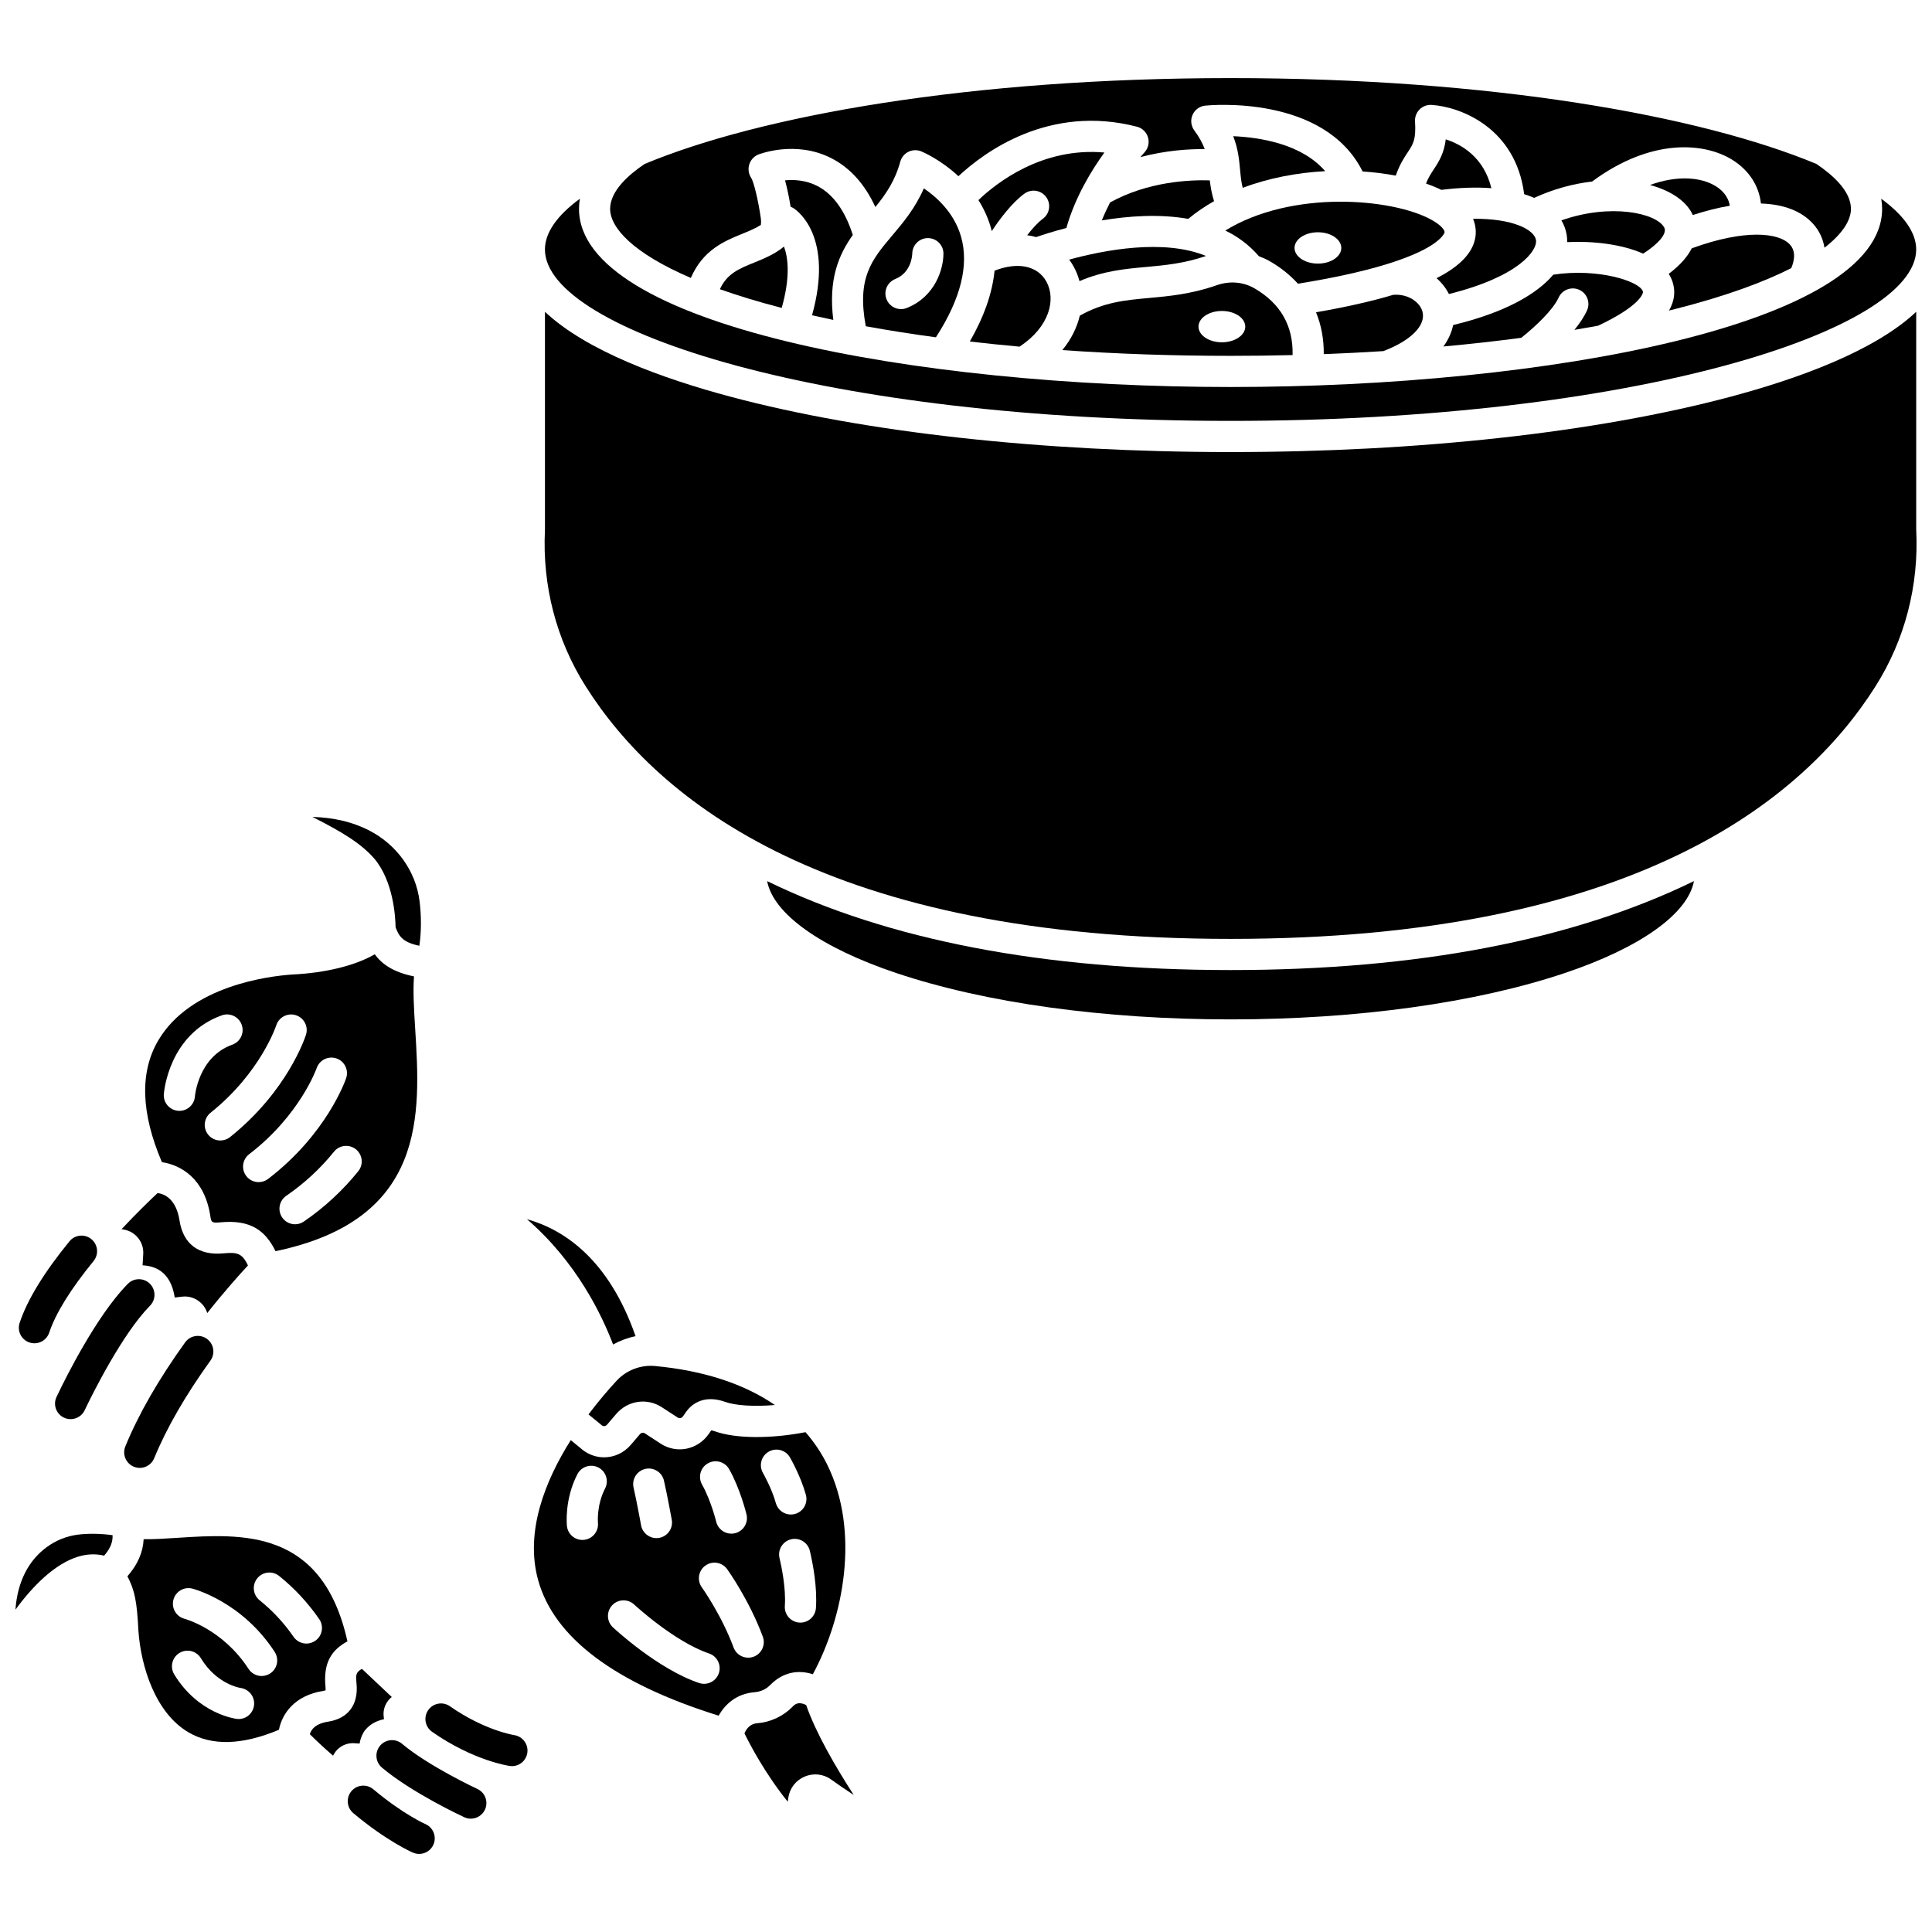 <?xml version="1.0" encoding="UTF-8"?>
<!-- Uploaded to: ICON Repo, www.iconrepo.com, Generator: ICON Repo Mixer Tools -->
<svg width="800px" height="800px" version="1.1" viewBox="144 144 512 512" xmlns="http://www.w3.org/2000/svg">
 <defs>
  <clipPath id="d">
   <path d="m288 196h363.9v60h-363.9z"/>
  </clipPath>
  <clipPath id="c">
   <path d="m288 226h363.9v167h-363.9z"/>
  </clipPath>
  <clipPath id="b">
   <path d="m148.09 550h25.906v21h-25.906z"/>
  </clipPath>
  <clipPath id="a">
   <path d="m148.09 471h21.906v29h-21.906z"/>
  </clipPath>
 </defs>
 <path d="m436.68 184.42c-16.547-1.477-28.637 8.066-33.387 12.609 1.324 2.094 2.461 4.469 3.258 7.148 0.105 0.355 0.188 0.715 0.277 1.07 2.176-3.285 5.352-7.508 8.645-9.922 1.836-1.348 4.422-0.949 5.773 0.891 1.348 1.84 0.949 4.422-0.891 5.773-1.293 0.945-2.742 2.543-4.148 4.348 0.828 0.113 1.633 0.273 2.398 0.488 1.605-0.559 4.41-1.473 7.992-2.406 2.328-8.211 6.707-15.348 10.082-20z"/>
 <path d="m513.23 222.13c-5.691 1.707-12.508 3.246-20.469 4.629 1.383 3.375 2.086 7.09 2.051 11.086 5.328-0.199 10.59-0.465 15.777-0.793 7.305-2.785 11.285-6.766 10.395-10.402-0.605-2.473-3.719-4.832-7.754-4.519z"/>
 <g clip-path="url(#d)">
  <path d="m470.11 255.54c107.08 0 181.7-23.938 181.7-45.426 0-4.457-3.219-9.016-9.262-13.449 0.152 0.883 0.234 1.777 0.234 2.676 0 30.672-88.965 47.219-172.67 47.219s-172.67-16.551-172.67-47.219c0-0.898 0.082-1.793 0.234-2.676-6.043 4.43-9.262 8.992-9.262 13.449 0 21.488 74.621 45.426 181.7 45.426z"/>
 </g>
 <path d="m407.57 215.73c-0.586 5.914-2.773 12.188-6.562 18.777 4.316 0.5 8.711 0.953 13.184 1.359 8.004-5.277 9.691-12.574 7.113-17.238-2.34-4.242-7.606-5.285-13.734-2.898z"/>
 <path d="m464.61 191.8c-5.324-0.164-16.379 0.301-26.426 5.848-0.781 1.508-1.523 3.102-2.188 4.762 7.078-1.184 15.254-1.758 22.902-0.41 2.117-1.766 4.41-3.32 6.836-4.688-0.621-1.992-0.93-3.816-1.125-5.512z"/>
 <path d="m526.83 205.58c0.09-0.508-0.809-1.883-3.598-3.398-10.418-5.672-36.91-7.898-54.508 2.91 3.328 1.621 6.352 3.84 8.891 6.805 1 0.375 1.98 0.805 2.914 1.344 2.918 1.684 5.394 3.688 7.441 5.945 37.074-5.981 38.844-13.527 38.859-13.605zm-33.57 8.277c-3.422 0-6.195-1.859-6.195-4.152s2.773-4.152 6.195-4.152 6.195 1.859 6.195 4.152-2.773 4.152-6.195 4.152z"/>
 <path d="m561.23 231.42c2.117-0.352 4.211-0.719 6.269-1.098 10.656-5 12.09-8.438 11.883-9.086-0.879-2.742-11.973-6.242-23.746-4.445-4.273 5.043-12.582 9.992-26.539 13.348-0.387 1.875-1.207 3.805-2.582 5.684 7.074-0.645 13.965-1.414 20.633-2.301 3.84-3.047 8.445-7.441 9.902-10.66 0.941-2.078 3.387-3 5.465-2.062 2.078 0.941 3 3.387 2.062 5.465-0.789 1.738-1.977 3.488-3.348 5.156z"/>
 <path d="m343.83 213.6c-4.031 1.637-7.144 2.906-9.055 7.047 4.769 1.691 10.215 3.356 16.387 4.953 2.336-8.266 1.68-13.355 0.602-16.258-2.496 2.051-5.324 3.199-7.934 4.258z"/>
 <path d="m495.19 189.36c-6.273-7.246-17.316-8.965-24.379-9.266 1.309 3.332 1.574 6.215 1.82 8.879 0.152 1.668 0.301 3.207 0.695 4.809 6.953-2.633 14.504-4.027 21.863-4.422z"/>
 <path d="m427.34 212.8c0.438 0.59 0.84 1.207 1.191 1.844 0.664 1.203 1.18 2.5 1.543 3.856 6.332-2.715 12.086-3.246 17.691-3.754 4.941-0.449 10.051-0.918 15.84-2.914-11.242-4.629-27.121-1.535-36.266 0.969z"/>
 <path d="m360.54 193.26c-2.996-1.527-6.113-1.691-8.496-1.469 0.66 2.402 1.148 4.996 1.477 7.004 0.281 0.105 0.555 0.234 0.812 0.402 1.164 0.758 10.625 7.664 4.867 28.355 1.848 0.422 3.723 0.828 5.633 1.227-1.344-10.777 1.418-17.242 5.172-22.512-2.082-6.492-5.258-10.867-9.465-13.008z"/>
 <path d="m527.98 221.92c18.422-4.578 23.559-11.523 23.062-14.348-0.473-2.684-6.039-5.707-16.668-5.59 0.832 1.984 0.809 3.769 0.594 5.019-0.707 4.031-4.106 7.594-10.27 10.723 1.355 1.184 2.473 2.594 3.281 4.195z"/>
 <path d="m486.55 238.1c0.191-7.758-3.207-13.707-10.148-17.711-2.938-1.695-6.551-1.992-9.91-0.816-6.816 2.383-12.746 2.922-17.977 3.394-6.383 0.582-11.965 1.094-18.359 4.688-0.73 3.094-2.234 6.215-4.629 9.125 14.336 1.004 29.297 1.523 44.582 1.523 5.527 0 11.016-0.07 16.441-0.203zm-24.934-7.539c0-2.293 2.773-4.152 6.195-4.152s6.195 1.859 6.195 4.152-2.773 4.152-6.195 4.152-6.195-1.859-6.195-4.152z"/>
 <path d="m388.83 193.92c-2.309 5.297-5.496 9.074-8.387 12.496-5.418 6.418-9.41 11.168-7 24.043 5.961 1.086 12.168 2.062 18.586 2.93 6.606-10.219 8.84-19.223 6.625-26.781-1.836-6.273-6.461-10.406-9.824-12.688zm-4.516 31.699c-0.504 0.203-1.023 0.297-1.539 0.297-1.637 0-3.188-0.98-3.832-2.594-0.852-2.117 0.176-4.519 2.293-5.371 4.289-1.723 4.512-6.277 4.523-6.789 0.051-2.246 1.887-4.062 4.129-4.062h0.047c2.262 0.023 4.086 1.844 4.086 4.106 0 3.906-2.047 11.336-9.707 14.414z"/>
 <path d="m585.04 204.3c-2.07-3.852-14.223-6.5-27.246-1.898 0.672 1.145 1.141 2.394 1.379 3.742 0.113 0.652 0.16 1.328 0.141 2.019 6.856-0.34 14.5 0.547 20.129 3.055 4.16-2.652 6.422-5.387 5.598-6.918z"/>
 <path d="m592.32 200.39c0.098 0.18 0.195 0.379 0.293 0.594 3.453-1.121 6.738-1.949 9.801-2.457-0.422-2.676-2.328-4.312-3.641-5.137-3.875-2.438-10.184-3.023-17.508-0.367 5.246 1.422 9.246 4 11.055 7.367z"/>
 <path d="m539.23 193.87c-2.016-8.234-7.898-11.594-12.086-12.941-0.43 3.512-1.645 5.637-3.191 7.973-0.73 1.098-1.434 2.164-2.043 3.738 1.457 0.512 2.816 1.07 4.062 1.676 4.828-0.605 9.285-0.742 13.258-0.445z"/>
 <path d="m347.3 377.5c1.617 8.645 14.152 17.629 34.234 24.367 23.598 7.922 55.055 12.285 88.574 12.285s64.977-4.363 88.574-12.285c20.082-6.742 32.617-15.723 34.234-24.367-32.047 15.637-73.348 23.574-122.81 23.574-49.461 0-90.762-7.938-122.81-23.574z"/>
 <path d="m588.27 225.81c13.289-3.398 23.23-7.09 30.434-10.754 0.77-1.836 1.312-4.363-0.312-6.191-2.918-3.285-12.066-4.168-26.066 0.945-1.059 2.106-2.945 4.398-6.098 6.758 0.426 0.672 0.773 1.383 1.02 2.144 0.824 2.562 0.496 5.098-0.949 7.59 0.664-0.164 1.324-0.328 1.973-0.492z"/>
 <g clip-path="url(#c)">
  <path d="m651.82 284.46c-0.004-0.066-0.004-0.133-0.004-0.199v-57.637c-11.043 10.41-31.312 17.738-49.234 22.52-35.438 9.449-82.48 14.656-132.47 14.656-49.984 0-97.027-5.203-132.46-14.652-17.922-4.781-38.191-12.109-49.234-22.52v57.633c0 0.066-0.004 0.133-0.004 0.199-0.715 14.773 3.008 29.082 10.766 41.371 19.285 30.559 64.598 66.984 170.94 66.984s151.65-36.426 170.94-66.984c7.754-12.293 11.477-26.598 10.762-41.371z"/>
 </g>
 <path d="m625.38 187.45c-30.766-12.816-86.273-22.754-155.27-22.754-68.988 0-124.5 9.938-155.27 22.754-4.332 2.91-9.148 7.203-9.148 11.898 0 4.973 6.008 11.715 21.387 18.309 3.223-7.449 8.922-9.785 13.645-11.699 1.996-0.809 3.606-1.496 4.914-2.356 0.078-0.539 0.078-1.09 0.004-1.652-0.656-4.672-1.859-9.727-2.574-10.82-0.68-1.039-0.879-2.363-0.504-3.547s1.238-2.168 2.394-2.625c0.398-0.156 9.848-3.801 19.203 0.891 5.051 2.531 9.004 6.898 11.82 13.02 2.746-3.367 5.199-6.894 6.609-12.031 0.312-1.141 1.098-2.094 2.16-2.613s2.301-0.562 3.391-0.113c0.336 0.137 5.102 2.152 9.852 6.586 6.84-6.379 24.031-19.133 47.312-13.121 1.414 0.367 2.527 1.449 2.934 2.848 0.406 1.402 0.043 2.914-0.953 3.977-0.02 0.02-0.422 0.457-1.078 1.238 6.691-1.785 12.836-2.164 17.047-2.129-0.547-1.508-1.383-3.106-2.754-4.953-0.883-1.191-1.059-2.769-0.457-4.125 0.602-1.359 1.883-2.289 3.359-2.441 1.328-0.133 31.496-2.949 41.703 17.445 3.066 0.207 6.016 0.582 8.789 1.105 1.004-2.918 2.219-4.754 3.18-6.199 1.434-2.16 2.223-3.348 1.922-8.16-0.074-1.184 0.367-2.344 1.203-3.18 0.84-0.836 2-1.273 3.184-1.199 7.785 0.5 22.312 6.152 24.535 23.652 0.934 0.293 1.82 0.621 2.652 0.984 5.121-2.356 10.367-3.754 15.355-4.332 15.668-11.605 29.805-10.379 37.238-5.703 4.383 2.758 6.996 6.875 7.5 11.527 6.059 0.195 10.828 2.012 13.895 5.461 1.594 1.797 2.574 3.93 2.945 6.254 4.906-3.785 7.016-7.352 7.016-10.293 0-4.699-4.816-8.992-9.148-11.902z"/>
 <path d="m348.11 590.55c3.164-3.234 7.144-4.199 11.301-2.859 8.188-15.133 12.578-37.863 3.785-55.598-1.543-3.117-3.473-5.957-5.727-8.551-9.297 1.793-18.559 1.727-24.023-0.234-0.48-0.172-0.789-0.227-0.965-0.242l-0.625 0.898c-2.906 4.238-8.512 5.391-12.754 2.629l-4.203-2.734c-0.449-0.293-0.961-0.195-1.344 0.25l-2.375 2.781c-1.867 2.184-4.465 3.316-7.09 3.316-1.914 0-3.844-0.602-5.512-1.84-0.055-0.039-0.105-0.082-0.156-0.125l-3.16-2.594c-6.703 10.629-12.227 24.207-8.648 37.113 4.227 15.246 20.309 27.32 47.824 35.914 1.656-2.918 4.644-5.82 9.496-6.215 1.637-0.129 3.082-0.793 4.176-1.91zm12.117-20.387c-0.152 2.18-1.965 3.844-4.113 3.844-0.098 0-0.191-0.004-0.289-0.008-2.273-0.156-3.992-2.129-3.836-4.402 0.324-4.719-0.879-10.449-1.41-12.695-0.527-2.219 0.848-4.445 3.066-4.973 2.231-0.527 4.445 0.848 4.973 3.066 0.77 3.246 2 9.531 1.609 15.168zm-12.52-41.449c1.973-1.141 4.496-0.465 5.637 1.508 0.117 0.203 2.867 4.988 4.223 9.918 0.605 2.199-0.691 4.473-2.891 5.074-0.367 0.102-0.734 0.148-1.094 0.148-1.812 0-3.477-1.203-3.981-3.039-1.062-3.879-3.383-7.93-3.406-7.969-1.141-1.977-0.461-4.5 1.512-5.641zm-16.09 3.074c1.988-1.121 4.504-0.414 5.625 1.574 2.949 5.234 4.523 11.703 4.59 11.977 0.531 2.219-0.832 4.449-3.051 4.981-0.324 0.078-0.648 0.117-0.969 0.117-1.863 0-3.555-1.27-4.012-3.164-0.012-0.055-1.383-5.644-3.754-9.859-1.125-1.988-0.418-4.508 1.57-5.625zm-16.621 1.492c2.223-0.516 4.441 0.871 4.957 3.094 0.871 3.766 2.019 10.109 2.07 10.375 0.406 2.246-1.082 4.394-3.328 4.801-0.25 0.043-0.496 0.066-0.742 0.066-1.957 0-3.695-1.398-4.059-3.394-0.012-0.062-1.164-6.414-1.992-9.984-0.512-2.223 0.871-4.441 3.094-4.957zm-10.645 5.184c-2.301 4.457-1.895 9.051-1.891 9.098 0.215 2.262-1.434 4.285-3.691 4.512-0.141 0.016-0.285 0.023-0.426 0.023-2.082 0-3.871-1.559-4.098-3.676-0.031-0.281-0.707-7.016 2.766-13.742 1.047-2.027 3.539-2.82 5.566-1.777 2.023 1.043 2.82 3.535 1.773 5.562zm30.148 48.961c-0.582 1.723-2.188 2.809-3.914 2.809-0.438 0-0.883-0.07-1.32-0.219-10.902-3.676-22.359-14.305-22.84-14.758-1.668-1.555-1.754-4.168-0.199-5.836 1.555-1.668 4.168-1.758 5.836-0.203 0.105 0.098 10.648 9.863 19.844 12.969 2.16 0.734 3.32 3.078 2.594 5.238zm7.777-4.121c-1.676 0-3.258-1.031-3.871-2.695-3.191-8.625-8.363-15.879-8.414-15.949-1.328-1.852-0.906-4.434 0.945-5.762 1.852-1.332 4.43-0.91 5.762 0.941 0.238 0.332 5.863 8.199 9.457 17.906 0.793 2.141-0.301 4.516-2.438 5.305-0.48 0.172-0.961 0.254-1.441 0.254z"/>
 <path d="m354.01 596.32c-2.473 2.523-5.812 4.074-9.406 4.367-1.938 0.156-2.879 1.629-3.309 2.676 1.453 2.977 5.449 10.629 11.473 18.121 0.043-0.363 0.094-0.715 0.141-1.055 0.367-2.523 1.988-4.621 4.336-5.617 2.344-0.992 4.973-0.695 7.039 0.789 1.566 1.129 3.633 2.574 5.973 4.094-4.769-7.367-10.016-16.375-12.625-23.859-2.141-1.023-3.016-0.137-3.621 0.484z"/>
 <path d="m303.55 521.77c0.445 0.293 0.969 0.203 1.352-0.246l2.375-2.781c3.086-3.609 8.184-4.367 12.121-1.809l4.203 2.734c0.492 0.316 1.07 0.164 1.441-0.379l0.703-1.023c1.074-1.566 4.246-4.973 10.48-2.738 2.527 0.906 7.359 1.312 13.129 0.812-8.18-5.609-18.875-9.125-31.793-10.332-3.769-0.352-7.566 1.109-10.156 3.906-2.027 2.191-4.684 5.246-7.445 8.914z"/>
 <path d="m283.65 467.1c13.125 11.301 19.871 25.422 22.824 33.203 1.863-1.031 3.875-1.781 5.957-2.199-7.219-20.73-19.309-28.355-28.781-31.004z"/>
 <path d="m199.73 466.21c0.262 1.688 0.297 1.945 2.699 1.719 8.078-0.766 11.93 2.254 14.59 7.648 40.148-8.367 38.414-36.348 37.008-58.949-0.324-5.191-0.605-9.867-0.312-13.871-5.59-1.125-8.57-3.344-10.402-5.859-5.141 2.977-12.957 4.941-21.973 5.367-6.07 0.418-26.824 2.934-35.391 17.441-4.949 8.383-4.617 19.238 0.961 32.281 4.879 0.719 11.266 4.191 12.82 14.223zm38.59-17.629c1.777 1.43 2.055 4.031 0.625 5.805-4.102 5.09-8.949 9.578-14.418 13.332-0.715 0.492-1.527 0.727-2.332 0.727-1.316 0-2.609-0.625-3.41-1.793-1.289-1.879-0.812-4.449 1.066-5.742 4.805-3.297 9.062-7.234 12.66-11.699 1.434-1.777 4.031-2.059 5.809-0.629zm-5.16-24.09c2.152 0.738 3.305 3.07 2.578 5.227-0.203 0.602-5.148 14.812-20.684 26.707-0.75 0.574-1.633 0.852-2.508 0.852-1.242 0-2.469-0.559-3.281-1.617-1.387-1.812-1.043-4.402 0.77-5.789 13.441-10.289 17.844-22.688 17.887-22.809 0.738-2.156 3.086-3.305 5.238-2.57zm-10.754-11.453c2.168 0.691 3.367 3 2.684 5.172-0.191 0.602-4.84 14.914-20.125 27.129-0.762 0.609-1.672 0.902-2.574 0.902-1.215 0-2.414-0.531-3.231-1.551-1.422-1.781-1.133-4.379 0.648-5.805 13.227-10.566 17.371-23.051 17.41-23.176 0.699-2.164 3.019-3.363 5.188-2.672zm-19.629 0.039c2.144-0.77 4.508 0.348 5.277 2.496 0.77 2.148-0.348 4.512-2.496 5.281-9.02 3.227-9.898 13.609-9.906 13.715-0.16 2.168-1.973 3.82-4.113 3.82-0.102 0-0.207-0.004-0.312-0.012-2.273-0.172-3.981-2.152-3.812-4.426 0.051-0.645 1.348-15.859 15.363-20.875z"/>
 <path d="m181.96 476.32-0.176 2.992c3.32 0.23 7.418 1.582 8.531 8.543l1.973-0.23c2.988-0.344 5.773 1.551 6.637 4.348 4.562-5.758 8.547-10.203 10.785-12.613-1.543-3.289-2.914-3.543-6.492-3.207-6.543 0.621-10.676-2.461-11.637-8.676-0.887-5.703-3.914-7.043-5.816-7.309-1.789 1.676-5.414 5.152-9.539 9.562l0.508 0.105c3.133 0.488 5.414 3.293 5.227 6.484z"/>
 <path d="m243.17 371.51c5.027 5.934 5.613 15.223 5.668 18.23 0.816 2.086 1.57 3.934 6.297 4.898 0.531-3.625 0.559-7.836 0.047-11.871-1.008-7.949-6.035-14.953-13.445-18.738-4.289-2.191-9.238-3.367-14.945-3.543 7.859 3.992 12.816 6.969 16.379 11.023z"/>
 <g clip-path="url(#b)">
  <path d="m164.6 550.7c-5.914 0.766-11.125 4.527-13.934 10.059-1.453 2.859-2.309 6.117-2.57 9.82 4.703-6.461 10.543-12.188 16.562-14.035 2.394-0.734 4.742-0.812 6.938-0.277 1.734-1.996 2.309-3.691 2.238-5.43-3.125-0.43-6.477-0.488-9.234-0.137z"/>
 </g>
 <path d="m230.27 591.97c0.02-0.188 0.031-0.508-0.016-1.004-0.629-6.477 1.742-9.777 5.82-11.988-6.637-29.914-27.879-28.547-45.066-27.438-3.246 0.211-6.246 0.41-8.941 0.363-0.176 3.5-1.594 6.727-4.301 9.836 1.926 3.676 2.527 6.629 2.914 14.438 0.684 9.602 4.535 21.781 13.258 26.902 6.211 3.648 14.27 3.414 23.984-0.676 0.828-4.25 4.144-9.098 11.742-10.297 0.285-0.051 0.48-0.098 0.605-0.137zm-18.957 4.004c-0.277 2.074-2.027 3.586-4.066 3.586-0.168 0-0.332-0.012-0.504-0.031-0.414-0.051-10.227-1.355-16.574-11.801-1.184-1.949-0.566-4.488 1.383-5.676 1.949-1.184 4.488-0.566 5.676 1.383 4.195 6.902 10.301 7.859 10.559 7.894 2.242 0.332 3.828 2.402 3.527 4.644zm4.266-8.48c-0.695 0.449-1.473 0.664-2.242 0.664-1.352 0-2.68-0.664-3.469-1.883-6.856-10.57-16.855-13.25-16.953-13.277-2.207-0.57-3.535-2.824-2.965-5.031s2.824-3.535 5.031-2.965c0.535 0.137 13.23 3.543 21.816 16.777 1.238 1.918 0.695 4.473-1.219 5.715zm11.961-8.664c-0.715 0.496-1.531 0.73-2.34 0.73-1.312 0-2.602-0.625-3.402-1.785-2.539-3.68-5.566-6.938-8.992-9.684-1.781-1.426-2.066-4.023-0.641-5.805s4.023-2.066 5.805-0.641c4.055 3.246 7.629 7.098 10.625 11.438 1.297 1.883 0.824 4.453-1.055 5.746z"/>
 <path d="m239.3 606.06c0.16-1.012 0.473-1.898 0.91-2.688 0.207-0.441 0.488-0.855 0.852-1.207 1.098-1.238 2.652-2.109 4.699-2.566l-0.086-0.711c-0.242-2.031 0.633-3.969 2.141-5.172l-7.902-7.453c-1.719 0.945-1.637 1.797-1.434 3.906 0.539 5.574-2.199 9.254-7.516 10.09-3.391 0.535-4.512 2.082-4.852 3.328 1.348 1.336 3.633 3.535 6.16 5.695 0.969-2.074 3.121-3.438 5.531-3.312z"/>
 <path d="m179.48 532.7c0.512 0.211 1.039 0.309 1.562 0.309 1.629 0 3.168-0.969 3.824-2.57 3.234-7.914 8.246-16.617 14.902-25.867 1.332-1.852 0.91-4.43-0.941-5.766-1.852-1.332-4.434-0.91-5.766 0.941-7.035 9.777-12.363 19.051-15.844 27.566-0.863 2.109 0.148 4.523 2.262 5.387z"/>
 <g clip-path="url(#a)">
  <path d="m151.82 499.78c0.43 0.145 0.871 0.211 1.305 0.211 1.73 0 3.344-1.098 3.918-2.828 1.699-5.117 5.656-11.504 11.754-18.973 1.441-1.766 1.18-4.367-0.586-5.809-1.766-1.441-4.367-1.18-5.809 0.586-6.738 8.25-11.176 15.516-13.195 21.594-0.723 2.164 0.449 4.5 2.613 5.219z"/>
 </g>
 <path d="m160.97 519.7c0.566 0.262 1.156 0.387 1.742 0.387 1.559 0 3.047-0.883 3.746-2.387 0.07-0.152 7.141-15.254 14.547-24.539 0.953-1.199 1.879-2.25 2.746-3.129 1.602-1.625 1.582-4.238-0.039-5.84-1.625-1.602-4.238-1.586-5.84 0.043-1.07 1.086-2.188 2.356-3.324 3.781-8.023 10.066-15.27 25.551-15.574 26.203-0.969 2.062-0.07 4.519 1.996 5.481z"/>
 <path d="m256.72 627.39c-0.059-0.023-5.891-2.586-13.781-9.211-1.742-1.465-4.352-1.242-5.816 0.508-1.469 1.746-1.238 4.352 0.508 5.816 8.801 7.391 15.523 10.344 15.809 10.465 0.535 0.23 1.094 0.34 1.641 0.34 1.598 0 3.117-0.93 3.793-2.488 0.902-2.09-0.059-4.523-2.152-5.43z"/>
 <path d="m280.26 603.82c-0.078-0.012-7.863-1.234-17.023-7.644-1.871-1.309-4.445-0.852-5.75 1.016-1.309 1.867-0.852 4.445 1.016 5.75 10.887 7.617 20.199 9 20.59 9.055 0.195 0.027 0.391 0.043 0.582 0.043 2.019 0 3.777-1.484 4.074-3.539 0.324-2.25-1.238-4.34-3.488-4.68z"/>
 <path d="m270.51 618.09c-0.129-0.059-12.902-6.016-19.961-11.965-1.742-1.469-4.348-1.25-5.82 0.496-1.469 1.742-1.25 4.348 0.496 5.82 7.91 6.672 21.25 12.883 21.812 13.145 0.562 0.262 1.152 0.383 1.73 0.383 1.559 0 3.051-0.887 3.75-2.394 0.961-2.07 0.059-4.523-2.008-5.484z"/>
</svg>